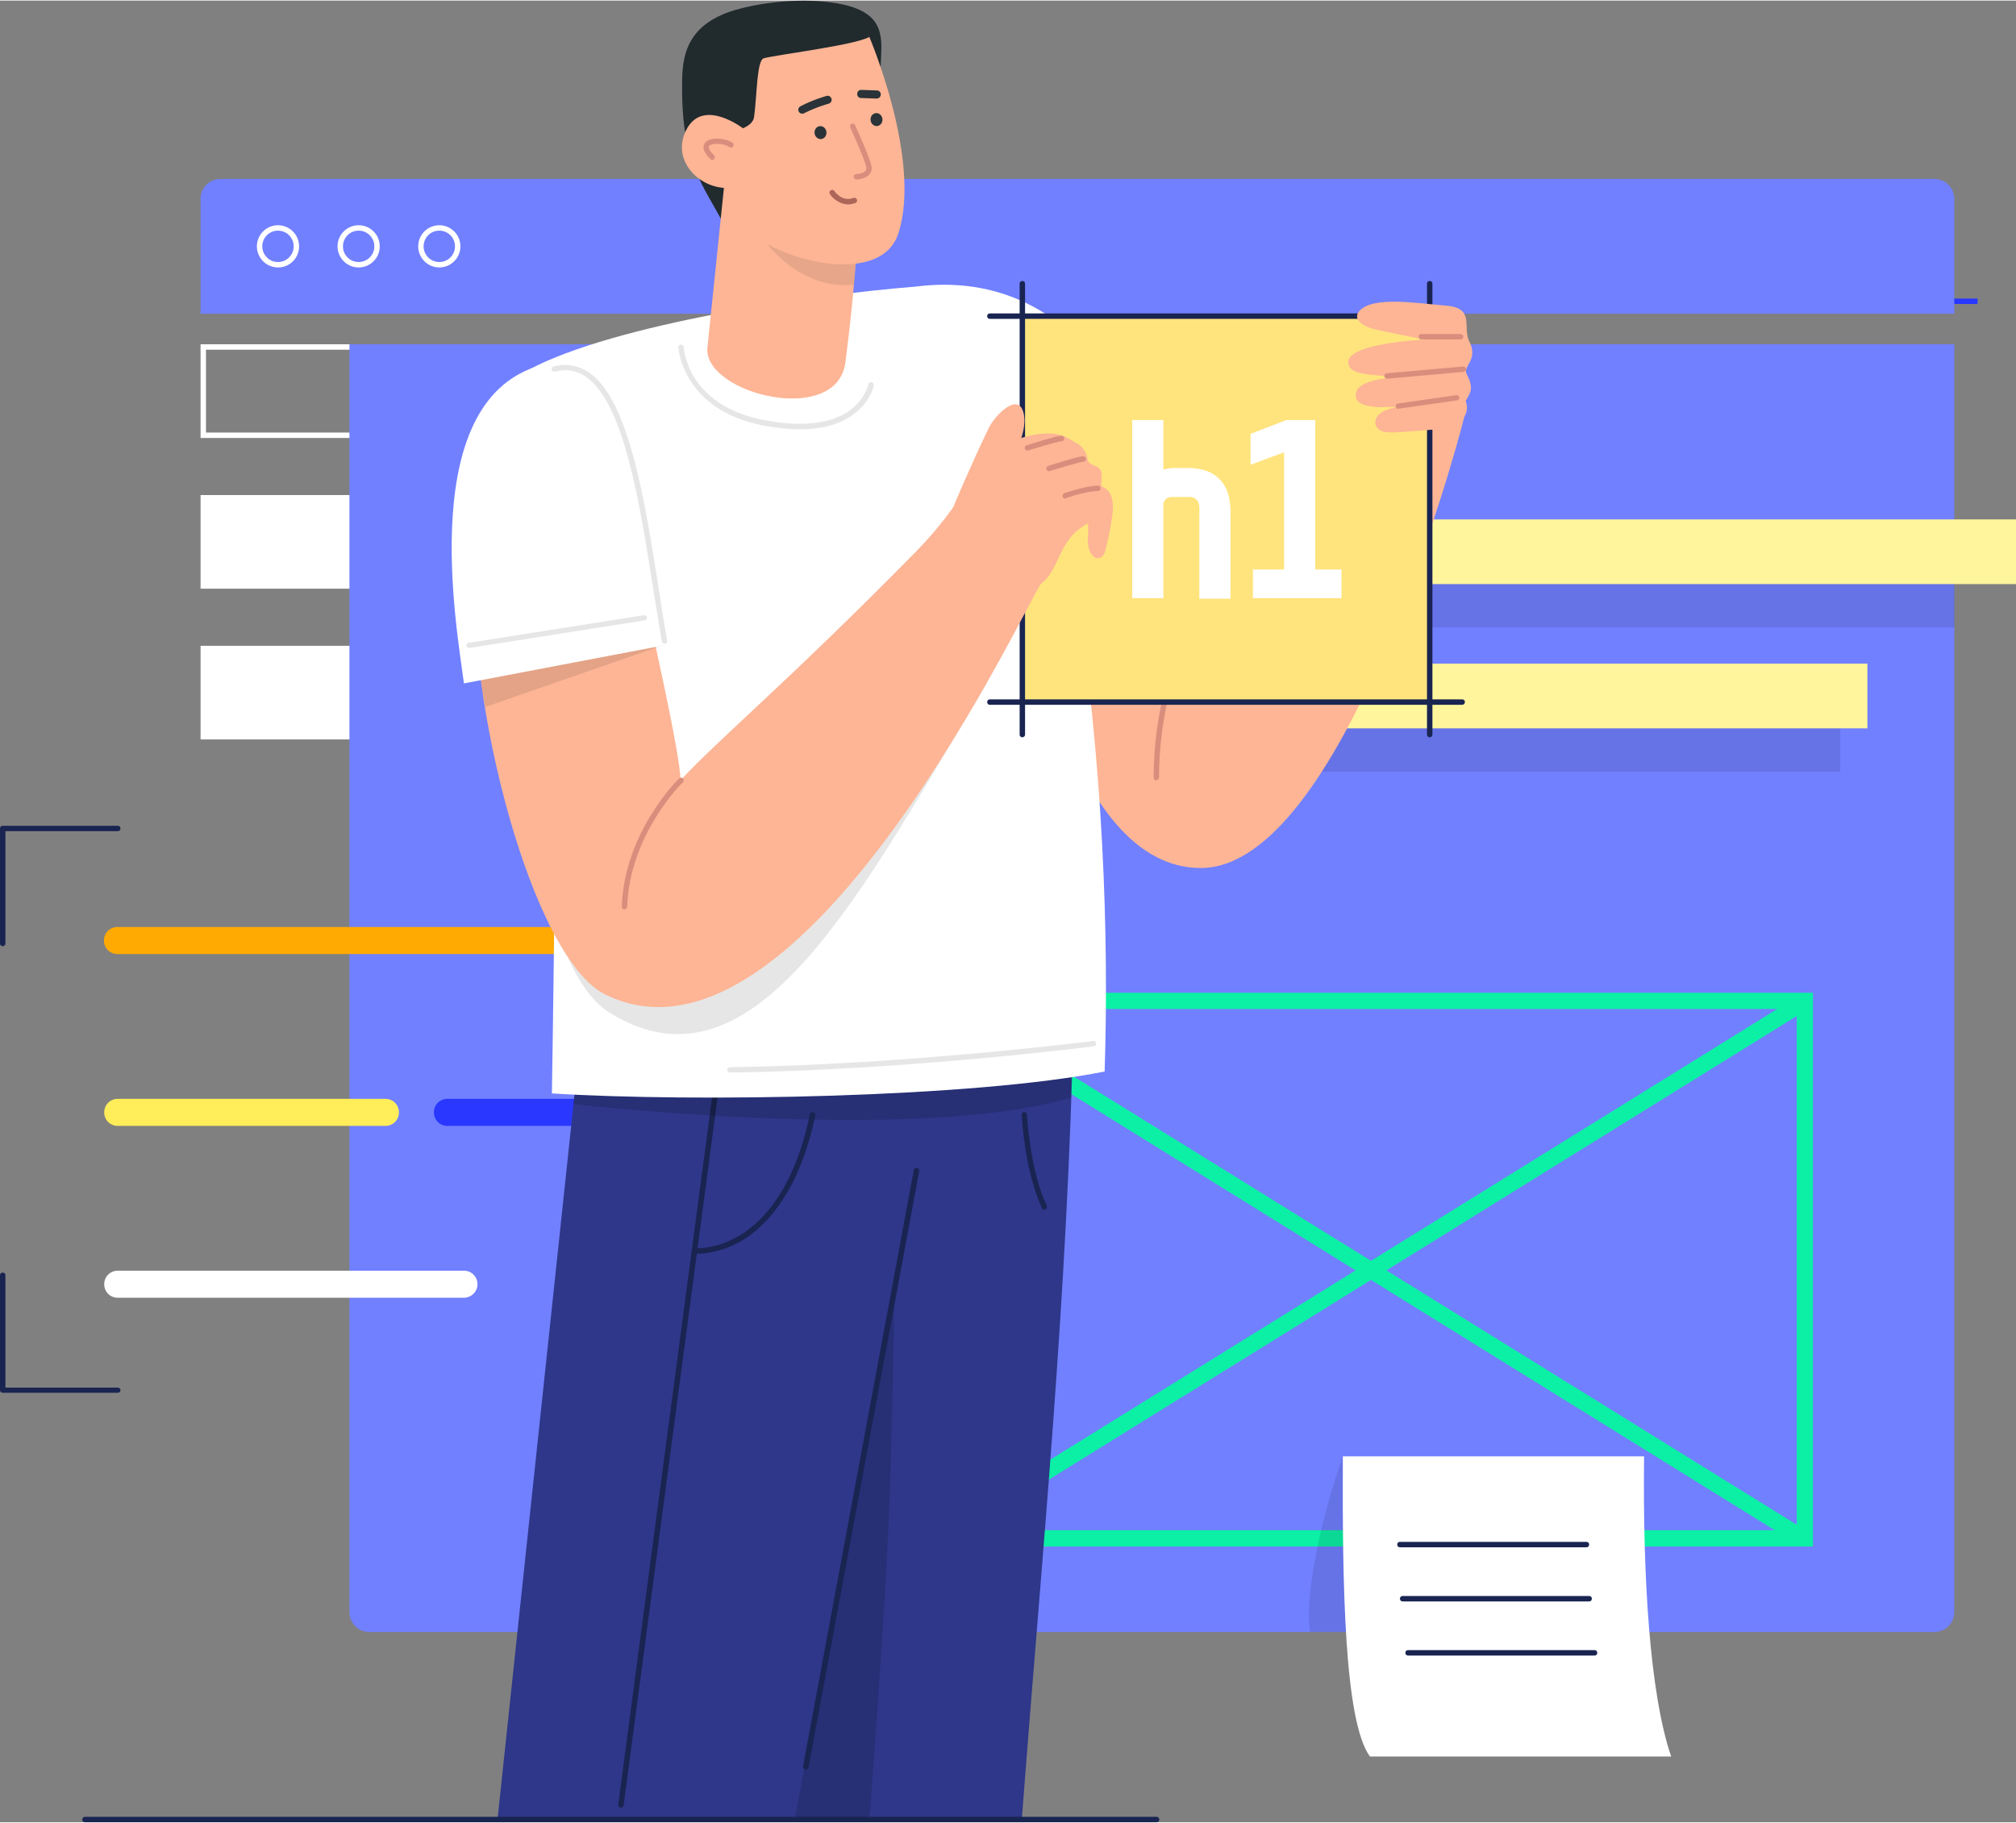 <?xml version="1.0" encoding="utf-8"?>
<!-- Generator: Adobe Illustrator 19.1.0, SVG Export Plug-In . SVG Version: 6.00 Build 0)  -->
<svg version="1.1" id="Layer_1" xmlns="http://www.w3.org/2000/svg" xmlns:xlink="http://www.w3.org/1999/xlink" x="0px" y="0px"
	 viewBox="0 0 744.8 673.1" style="enable-background:new 0 0 744.8 673.1;" width="763px" height="690px" xml:space="preserve">
<rect x="0" y="0" width="744.8" height="673.1" fill="#808080" stroke="none"/>
<style type="text/css">
	.st0{fill:#FFFFFF;}
	.st1{fill:#7180FF;}
	.st2{opacity:0.1;}
	.st3{fill:#0CF0A5;}
	.st4{fill:#FFF59C;}
	.st5{fill:#FDB595;}
	.st6{fill:#2937FF;}
	.st7{fill:#FFED59;}
	.st8{fill:#FFAA03;}
	.st9{fill:#2E3789;}
	.st10{opacity:0.15;}
	.st11{fill:#192451;}
	.st12{fill:#D88E7D;}
	.st13{fill:#FFE47E;}
	.st14{fill:#212A2D;}
	.st15{fill:#231F20;}
	.st16{fill:#2A3337;}
	.st17{fill:#AD665A;}
</style>
<g>
	<rect x="74.1" y="182.7" class="st0" width="81.4" height="34.6"/>
</g>
<g>
	<rect x="74.1" y="238.4" class="st0" width="81.4" height="34.6"/>
</g>
<g>
	<path class="st0" d="M153.5,129v30.6H76.1V129H153.5 M155.5,127H74.1v34.6h81.4V127L155.5,127z"/>
</g>
<g>
	<path class="st1" d="M714.7,602.8H136.4c-4,0-7.3-3.3-7.3-7.3V127H722v468.5C722,599.5,718.7,602.8,714.7,602.8z"/>
</g>
<g class="st2">
	<g>
		<rect x="375.2" y="207.7" width="346.9" height="23.9"/>
	</g>
	<g>
		<rect x="313.9" y="261" width="366" height="23.9"/>
	</g>
</g>
<g>
	<g>
		<path class="st3" d="M669.8,571.2H343.3V366.6h326.5V571.2z M349.3,565.2h314.5V372.6H349.3V565.2z"/>
	</g>
	<g>
		
			<rect x="503.5" y="280.4" transform="matrix(0.527 0.85 -0.85 0.527 638.454 -208.639)" class="st3" width="6" height="377"/>
	</g>
	<g>
		
			<rect x="318" y="465.9" transform="matrix(0.85 0.527 -0.527 0.85 322.841 -196.465)" class="st3" width="377" height="6"/>
	</g>
</g>
<g class="st2">
	<g>
		<path d="M484,602.8l122.4,0V538l-110.3,0C488.7,558.6,481.8,588.3,484,602.8z"/>
	</g>
</g>
<g>
	<rect x="385.2" y="191.7" class="st4" width="359.6" height="23.9"/>
</g>
<g>
	<rect x="323.9" y="245" class="st4" width="366" height="23.9"/>
</g>
<g>
	<path class="st5" d="M378.5,215.6c0,0,15,105.5,65.5,104.9c51.3-0.7,93.1-150.7,97-166.8C545.9,133.1,378.5,215.6,378.5,215.6z"/>
</g>
<g>
	<rect x="136.2" y="110.1" class="st6" width="594.4" height="2"/>
</g>
<g>
	<path class="st1" d="M722,115.7H74.1V73.2c0-4,3.3-7.3,7.3-7.3h633.3c4,0,7.3,3.3,7.3,7.3V115.7z"/>
</g>
<g>
	<g>
		<path class="st0" d="M102.7,98.6c-4.3,0-7.8-3.5-7.8-7.8s3.5-7.8,7.8-7.8s7.8,3.5,7.8,7.8S107.1,98.6,102.7,98.6z M102.7,85
			c-3.2,0-5.8,2.6-5.8,5.8s2.6,5.8,5.8,5.8s5.8-2.6,5.8-5.8S105.9,85,102.7,85z"/>
	</g>
	<g>
		<path class="st0" d="M132.5,98.6c-4.3,0-7.8-3.5-7.8-7.8s3.5-7.8,7.8-7.8s7.8,3.5,7.8,7.8S136.8,98.6,132.5,98.6z M132.5,85
			c-3.2,0-5.8,2.6-5.8,5.8s2.6,5.8,5.8,5.8s5.8-2.6,5.8-5.8S135.7,85,132.5,85z"/>
	</g>
	<g>
		<path class="st0" d="M162.3,98.6c-4.3,0-7.8-3.5-7.8-7.8s3.5-7.8,7.8-7.8c4.3,0,7.8,3.5,7.8,7.8S166.6,98.6,162.3,98.6z M162.3,85
			c-3.2,0-5.8,2.6-5.8,5.8s2.6,5.8,5.8,5.8s5.8-2.6,5.8-5.8S165.5,85,162.3,85z"/>
	</g>
</g>
<g>
	<g>
		<path class="st6" d="M252,415.8h-86.7c-2.8,0-5-2.2-5-5s2.2-5,5-5H252c2.8,0,5,2.2,5,5S254.8,415.8,252,415.8z"/>
	</g>
	<g>
		<path class="st7" d="M142.4,415.8H43.5c-2.8,0-5-2.2-5-5s2.2-5,5-5h98.9c2.8,0,5,2.2,5,5S145.2,415.8,142.4,415.8z"/>
	</g>
	<g>
		<path class="st0" d="M171.3,479.3H43.5c-2.8,0-5-2.2-5-5s2.2-5,5-5h127.9c2.8,0,5,2.2,5,5S174.1,479.3,171.3,479.3z"/>
	</g>
	<g>
		<path class="st8" d="M232.4,352.3h-189c-2.8,0-5-2.2-5-5s2.2-5,5-5h189c2.8,0,5,2.2,5,5S235.2,352.3,232.4,352.3z"/>
	</g>
</g>
<g>
	<path class="st9" d="M273.7,395.1l-36,277l139.8,0c7.5-99.3,16.9-191.4,19.2-298.4L273.7,395.1z"/>
</g>
<g class="st10">
	<path d="M224.5,395.1l-34,277l130.7,0c8.8-120.3,7.5-115.4,9.8-222.4L224.5,395.1z"/>
</g>
<g>
	<polygon class="st9" points="213.3,394.4 183.8,672.1 293.6,672.1 346.7,388.1 	"/>
</g>
<g>
	<path class="st11" d="M229.4,667.7c0,0-0.1,0-0.1,0c-0.5-0.1-0.9-0.6-0.9-1.1l34.8-262.3c0.1-0.5,0.6-0.9,1.1-0.9
		c0.5,0.1,0.9,0.6,0.9,1.1l-34.8,262.3C230.3,667.3,229.9,667.7,229.4,667.7z"/>
</g>
<g class="st10">
	<path d="M212.3,403.7l-0.5,4c0,0,126.7,14.7,183.9-2.4l0-16L212.3,403.7z"/>
</g>
<g>
	<path class="st12" d="M427.2,288.1c-0.6,0-1-0.4-1-1c0-24.4,7-41.9,7.1-42.1c0.2-0.5,0.8-0.8,1.3-0.5c0.5,0.2,0.8,0.8,0.5,1.3
		c-0.1,0.2-6.9,17.3-6.9,41.3C428.2,287.6,427.7,288.1,427.2,288.1z"/>
</g>
<g>
	<path class="st0" d="M506.1,648.8h111.3c-8-23.4-10.5-67-10-110.9H496.1C495.9,584.9,496.6,635.7,506.1,648.8z"/>
</g>
<g>
	<g>
		<g>
			<path class="st11" d="M586.1,571.5h-68.9c-0.6,0-1-0.4-1-1s0.4-1,1-1h68.9c0.6,0,1,0.4,1,1S586.7,571.5,586.1,571.5z"/>
		</g>
	</g>
	<g>
		<g>
			<path class="st11" d="M587.1,591.5h-68.9c-0.6,0-1-0.4-1-1s0.4-1,1-1h68.9c0.6,0,1,0.4,1,1S587.7,591.5,587.1,591.5z"/>
		</g>
	</g>
	<g>
		<g>
			<path class="st11" d="M589.1,611.5h-68.9c-0.6,0-1-0.4-1-1s0.4-1,1-1h68.9c0.6,0,1,0.4,1,1S589.7,611.5,589.1,611.5z"/>
		</g>
	</g>
</g>
<g>
	<path class="st11" d="M1,349.4c-0.6,0-1-0.4-1-1v-42.5c0-0.6,0.4-1,1-1h42.5c0.6,0,1,0.4,1,1s-0.4,1-1,1H2v41.5
		C2,348.9,1.6,349.4,1,349.4z"/>
</g>
<g>
	<path class="st11" d="M43.5,514.4H1c-0.6,0-1-0.4-1-1V471c0-0.6,0.4-1,1-1s1,0.4,1,1v41.5h41.5c0.6,0,1,0.4,1,1
		S44,514.4,43.5,514.4z"/>
</g>
<g>
	<path class="st11" d="M427.3,673.1H31.4c-0.6,0-1-0.4-1-1s0.4-1,1-1h395.9c0.6,0,1,0.4,1,1S427.9,673.1,427.3,673.1z"/>
</g>
<g>
	<g>
		<path class="st0" d="M411.3,140.6c-18.4-26.5-43.1-38.8-73.2-34.9c-38.3,3-111.2,13.9-142.6,30.6c-19.3,10.3,8.1,37.3,9.4,87.8
			c1.2,48.7-1,179.7-1,179.7c52.6,3.3,155.8,1.6,204.2-8.1c1.6-49.2-0.3-113.9-11.3-183.2c0,0,11.2,6.5,30.2,10.3
			c6.5-10.7,25.3-44.3,25.3-72.3C447.8,148.4,424.2,159,411.3,140.6z"/>
	</g>
</g>
<g>
	<rect x="377.7" y="116.6" class="st13" width="150.5" height="142.6"/>
</g>
<g>
	<g>
		<g>
			<path class="st11" d="M540.2,117.6H365.7c-0.6,0-1-0.4-1-1s0.4-1,1-1h174.5c0.6,0,1,0.4,1,1S540.7,117.6,540.2,117.6z"/>
		</g>
		<g>
			<path class="st11" d="M540.2,260.2H365.7c-0.6,0-1-0.4-1-1s0.4-1,1-1h174.5c0.6,0,1,0.4,1,1S540.7,260.2,540.2,260.2z"/>
		</g>
	</g>
	<g>
		<path class="st11" d="M528.2,272.2c-0.6,0-1-0.4-1-1V104.6c0-0.6,0.4-1,1-1s1,0.4,1,1v166.6C529.2,271.8,528.7,272.2,528.2,272.2z
			"/>
	</g>
	<g>
		<path class="st11" d="M377.7,272.2c-0.6,0-1-0.4-1-1V104.6c0-0.6,0.4-1,1-1s1,0.4,1,1v166.6C378.7,271.8,378.2,272.2,377.7,272.2z
			"/>
	</g>
</g>
<g class="st2">
	<g>
		<path d="M209.2,192.6c-22.8,56.8-14.2,162.5,15.9,181.3c54.1,33.8,93.7-45.9,139.5-121.6l-47.4,19c0,0-76.2,63.5-89,7.3
			C224.3,261.4,213.1,183.1,209.2,192.6z"/>
	</g>
</g>
<g>
	<g>
		<g>
			<path class="st14" d="M324.6,32.2c0,0,0.8-5.4,1-14s-1.9-15.6-19.9-17.7c-14.4-1.6-30,1.2-37.7,4.2c-16.2,6.4-16,18.9-16,27.9
				c0,27.4,7.8,35.5,15.1,49.5c5.4,10.3,5.1-17.4,2-23C266,53.5,324.6,32.2,324.6,32.2z"/>
		</g>
		<g>
			<path class="st5" d="M268,63.9l-6.7,64.8c-0.6,16.7,47.6,28.7,51,5.2c4.5-34.6,5.2-59,5.2-59S282.5,42.5,268,63.9z"/>
		</g>
		<g class="st2">
			<g>
				<path class="st15" d="M281,63.7l-11,1.4c1.6,6.5,15.7,42.5,45.5,39.9c0.7-7.4,2-27.8,2-27.8S294.4,42.4,281,63.7z"/>
			</g>
		</g>
		<g>
			<path class="st5" d="M321,13c0,0,19.7,45.8,10.9,73c-6.8,21.2-49.1,8.7-56.9-3c-4-6-6.5-14.5-7.3-18.3
				c-4.2-4.7-7.8-16.6-8.7-28.1c-0.8-10.2,7.7-16.9,12.9-21.2C283.1,6.4,321,13,321,13z"/>
		</g>
		<g>
			<path class="st14" d="M271.3,48.2c0,0,6.8-1.3,7.3-5.2c1.1-8.5,1-21,3.6-21.7c5.8-1.5,36.8-5.2,39.7-8.4c4.1-4.6-8.4-6.9-8.4-6.9
				l-23.3-4.5l-30.6,16c0,0-4,19.6-4.8,27.1C254,52.3,266.7,50.5,271.3,48.2z"/>
		</g>
		<g>
			<path class="st12" d="M316.4,66.1c-0.5,0-1-0.4-1-1c0-0.6,0.4-1,1-1c0.7,0,2.7-0.3,3.4-1.3c0.2-0.2,0.4-0.7,0.2-1.5
				c-0.9-3.6-5.9-14.4-5.9-14.5c-0.2-0.5,0-1.1,0.5-1.3c0.5-0.2,1.1,0,1.3,0.5c0.2,0.5,5.1,11.1,6,14.9c0.4,1.5-0.1,2.6-0.6,3.2
				C319.9,65.9,316.8,66.1,316.4,66.1C316.4,66.1,316.4,66.1,316.4,66.1z"/>
		</g>
		<g>
			<path class="st5" d="M274.8,47.4c0,0-14.7-11.5-21-0.1c-6.4,11.5,4.7,22.8,16.1,21.9C276.6,68.7,274.8,47.4,274.8,47.4z"/>
		</g>
		<g>
			<path class="st12" d="M263.2,58.9c-0.2,0-0.5-0.1-0.7-0.3c-3.2-3.1-2.9-5-2-6.1c1.8-2.2,7.4-1.8,10.1,0c0.5,0.3,0.6,0.9,0.2,1.4
				c-0.3,0.5-0.9,0.6-1.4,0.2c-2.1-1.5-6.4-1.5-7.4-0.4c-0.5,0.6,0.2,1.9,1.8,3.4c0.4,0.4,0.4,1,0,1.4
				C263.7,58.8,263.5,58.9,263.2,58.9z"/>
		</g>
		<g>
			<path class="st16" d="M296.4,41.8c-0.5,0-1.1-0.3-1.3-0.8c-0.4-0.7-0.1-1.6,0.7-2c5.1-2.6,9.4-3.7,9.6-3.8
				c0.8-0.2,1.6,0.3,1.8,1.1c0.2,0.8-0.3,1.6-1.1,1.8c0,0-4.2,1.1-9,3.5C296.9,41.7,296.6,41.8,296.4,41.8z"/>
		</g>
		<g>
			<path class="st16" d="M323.9,36.2C323.9,36.2,323.8,36.2,323.9,36.2l-5.8-0.2c-0.8,0-1.5-0.7-1.4-1.6c0-0.8,0.7-1.5,1.6-1.4
				l5.7,0.2c0.8,0,1.5,0.7,1.4,1.6C325.3,35.6,324.7,36.2,323.9,36.2z"/>
		</g>
		<g>
			
				<ellipse transform="matrix(0.993 -0.116 0.116 0.993 -3.62 35.385)" class="st16" cx="303.2" cy="48.9" rx="2.2" ry="2.4"/>
		</g>
		<g>
			
				<ellipse transform="matrix(0.993 -0.116 0.116 0.993 -2.926 37.744)" class="st16" cx="323.9" cy="44.1" rx="2.2" ry="2.4"/>
		</g>
		<g>
			<path class="st17" d="M313.4,75.3c-3.3,0-5.8-2.3-6.8-3.8c-0.3-0.5-0.2-1.1,0.3-1.4c0.5-0.3,1.1-0.2,1.4,0.3
				c0.1,0.2,2.8,4.1,7,2.5c0.5-0.2,1.1,0.1,1.3,0.6c0.2,0.5-0.1,1.1-0.6,1.3C315.1,75.1,314.2,75.3,313.4,75.3z"/>
		</g>
	</g>
</g>
<g>
	<g>
		<path class="st5" d="M352.2,187.1c0,0,6.1-14.7,13-29c2.4-5,10.9-13.5,12.9-5.9c1.3,4.6-1,11.8-3.8,15.1
			C370.8,171.6,352.2,187.1,352.2,187.1z"/>
	</g>
	<g>
		<path class="st5" d="M406.9,179.5c-0.1-1.3,0.3-3.3,0-5c-0.7-3.5-4.5-2-5.1-5.1c-0.9-4.9-4-5.7-6.7-7.4
			c-7.9-5.2-22.8,0.7-27.5,4.1c-7.4,5.3-10.8,18.8-29.4,37.7c-47.2,48-72,68.4-86.8,84.3c0-9-9.5-51.8-22.3-108.1
			c-3.9-17.2-42.6-0.4-46.5,9.2c-3.1,7.8-6.5,9.2-7.1,18.5c-3.4,50,20.7,146.1,48.2,159.6c73.3,35.8,157.5-149.2,161-151.9
			c7-5.3,6.1-16.3,17-22.1c0.1,0,0.2-0.1,0.3-0.1v3.9c-1.2,9.1,5.2,11.8,6.5,5.6c0,0,1.5-5.9,2.2-11
			C412.1,184,410.1,180.5,406.9,179.5z"/>
		<g>
			<path class="st12" d="M393.5,184c-0.4,0-0.8-0.3-0.9-0.7c-0.2-0.5,0.1-1.1,0.6-1.3c8.4-2.8,12.2-2.8,12.4-2.8c0.6,0,1,0.5,1,1
				c0,0.6-0.4,1-1,1l0,0c0,0-3.7-0.1-11.7,2.6C393.7,183.9,393.6,184,393.5,184z"/>
		</g>
		<g>
			<path class="st12" d="M387.6,173.9c-0.4,0-0.8-0.3-1-0.7c-0.2-0.5,0.1-1.1,0.7-1.3c7.9-2.5,12.4-3.7,13.1-3.5
				c0.5,0.1,0.9,0.7,0.8,1.2c-0.1,0.5-0.5,0.8-1,0.8c-0.3,0-2.2,0.3-12.3,3.4C387.8,173.9,387.7,173.9,387.6,173.9z"/>
		</g>
		<g>
			<path class="st12" d="M379.6,166.3c-0.4,0-0.8-0.3-1-0.7c-0.2-0.5,0.1-1.1,0.7-1.3c7.9-2.5,12.4-3.7,13.1-3.5
				c0.5,0.1,0.9,0.7,0.8,1.2c-0.1,0.5-0.5,0.8-1,0.8c-0.3,0-2.2,0.3-12.3,3.4C379.8,166.3,379.7,166.3,379.6,166.3z"/>
		</g>
	</g>
	<g>
		<path class="st12" d="M230.7,335.8C230.7,335.8,230.7,335.8,230.7,335.8c-0.6,0-1-0.5-1-1c1-27.8,21-47.2,21.2-47.4
			c0.4-0.4,1-0.4,1.4,0c0.4,0.4,0.4,1,0,1.4c-0.2,0.2-19.6,19-20.6,46C231.7,335.3,231.2,335.8,230.7,335.8z"/>
	</g>
</g>
<g class="st2">
	<g>
		<polygon points="175.9,241.2 179.3,261 244.9,238.2 197,221.3 		"/>
	</g>
</g>
<g>
	<path class="st0" d="M171.4,252.3c-2.5-19.7-18.6-106.8,30.2-118c34.6-12.1,35,65,42.8,104.1L171.4,252.3z"/>
</g>
<g class="st2">
	<g>
		<path d="M245.5,237.6c-0.5,0-0.9-0.3-1-0.8c-1-6-2-12.3-3.1-18.9c-5.1-32.6-10.9-69.6-25.2-79.1c-3.4-2.2-7-2.8-11.2-1.7
			c-0.5,0.1-1.1-0.2-1.2-0.7c-0.1-0.5,0.2-1.1,0.7-1.2c4.6-1.2,8.9-0.5,12.8,2c15.1,9.9,20.9,47.4,26.1,80.4c1,6.6,2,12.9,3.1,18.9
			c0.1,0.5-0.3,1.1-0.8,1.2C245.6,237.6,245.6,237.6,245.5,237.6z"/>
	</g>
</g>
<g class="st2">
	<g>
		<path d="M173.3,239.2c-0.5,0-0.9-0.4-1-0.8c-0.1-0.5,0.3-1.1,0.8-1.1l64.8-10.2c0.5-0.1,1.1,0.3,1.1,0.8c0.1,0.5-0.3,1.1-0.8,1.1
			l-64.8,10.2C173.4,239.2,173.3,239.2,173.3,239.2z"/>
	</g>
</g>
<g>
	<path class="st11" d="M257.7,463c-0.6,0-1,0-1,0c-0.5,0-1-0.5-0.9-1.1c0-0.5,0.5-1,1.1-0.9c0.1,0,7.9,0.6,17-5.1
		c8.4-5.3,19.7-17.3,25.3-44.4c0.1-0.5,0.6-0.9,1.2-0.8c0.5,0.1,0.9,0.6,0.8,1.2c-5.8,27.8-17.6,40.2-26.3,45.8
		C267.1,462.5,260.2,463,257.7,463z"/>
</g>
<g>
	<path class="st11" d="M297.7,653.6c-0.1,0-0.1,0-0.2,0c-0.5-0.1-0.9-0.6-0.8-1.2l40.9-220.3c0.1-0.5,0.6-0.9,1.2-0.8
		c0.5,0.1,0.9,0.6,0.8,1.2l-40.9,220.3C298.6,653.3,298.2,653.6,297.7,653.6z"/>
</g>
<g>
	<path class="st11" d="M385.9,446.8c-0.4,0-0.7-0.2-0.9-0.6c-6.4-13.4-7.5-33.6-7.5-34.5c0-0.6,0.4-1,0.9-1c0.6,0,1,0.4,1,0.9
		c0,0.2,1.1,20.7,7.3,33.7c0.2,0.5,0,1.1-0.5,1.3C386.2,446.7,386.1,446.8,385.9,446.8z"/>
</g>
<g>
	<g>
		<path class="st0" d="M438.5,172.7h-4.1c-1.7,0-3.2,0.2-4.6,0.6V155h-11.5v65.8h11.5V186c0-0.6,0.4-1.2,0.9-1.8
			c0.5-0.6,1.5-0.8,2.8-0.8h5.8c1.2,0,2.1,0.3,2.8,1c0.6,0.6,1,1.6,1,2.8v33.8h11.5v-32c0-5.5-1.4-9.6-4.1-12.2
			C447.8,174,443.8,172.7,438.5,172.7z"/>
	</g>
	<g>
		<polygon class="st0" points="485.9,210.2 485.9,155 475.2,155 462,160.1 462,171.5 474.4,166.9 474.4,210.2 462.9,210.2 
			462.9,220.8 495.6,220.8 495.6,210.2 		"/>
	</g>
</g>
<g>
	<g>
		<path class="st5" d="M534.6,158.1c0,0,9.5-2.6,6.9-10.2c1.6-2.9,3.2-4.4,0.4-9.8c-1.6-3,4-5.1,1.3-11.4c-3.5-5.8,2.4-13.1-9.1-14
			c-10.9-0.9-26.9-3.6-31.9,2c-2.3,2.6,0.4,5.2,4.7,6.5c1.4,0.4,18.5,4.1,20.3,4c5.1-0.2-29.2,0.6-29.1,8.4c0,4.7,7.9,4.5,13.3,5.1
			c9.7,1.1-9.5-0.3-10.5,6.5c-1,6.9,14.7,4.6,15.1,4.9c0.4,0.3-7.4,0.8-7.9,5.4c-0.2,1.7,1,3,2.4,3.6
			C513.1,160.1,519.2,159.3,534.6,158.1z"/>
	</g>
	<g>
		<path class="st12" d="M539.6,125.2h-14.5c-0.6,0-1-0.4-1-1s0.4-1,1-1h14.5c0.6,0,1,0.4,1,1S540.1,125.2,539.6,125.2z"/>
	</g>
	<g>
		<path class="st12" d="M512.4,139.7c-0.5,0-0.9-0.4-1-0.9c0-0.6,0.4-1,0.9-1.1l28.3-2.5c0.6,0,1,0.4,1.1,0.9c0,0.6-0.4,1-0.9,1.1
			L512.4,139.7C512.5,139.7,512.4,139.7,512.4,139.7z"/>
	</g>
	<g>
		<path class="st12" d="M516.6,150.9c-0.5,0-0.9-0.4-1-0.9c-0.1-0.5,0.3-1.1,0.8-1.1l21.6-3.1c0.5-0.1,1.1,0.3,1.1,0.8
			c0.1,0.5-0.3,1.1-0.8,1.1l-21.6,3.1C516.7,150.9,516.6,150.9,516.6,150.9z"/>
	</g>
</g>
<g class="st2">
	<g>
		<path d="M295.5,158.4c-4.2,0-8.7-0.5-13.6-1.4c-29.8-5.8-31.3-28.6-31.3-28.9c0-0.6,0.4-1,0.9-1c0.6,0,1,0.4,1.1,0.9
			c0,0.9,1.5,21.6,29.7,27c13.6,2.6,24.1,1.5,31.1-3.2c6.2-4.2,7.4-9.9,7.4-10c0.1-0.5,0.6-0.9,1.2-0.8c0.5,0.1,0.9,0.6,0.8,1.2
			c0,0.3-1.3,6.5-8.2,11.2C309.6,156.8,303.2,158.4,295.5,158.4z"/>
	</g>
</g>
<g class="st2">
	<g>
		<path d="M269.7,396.1c-0.5,0-1-0.4-1-1c0-0.6,0.4-1,1-1c65.1-0.9,133.5-9.6,134.2-9.7c0.5-0.1,1,0.3,1.1,0.9
			c0.1,0.5-0.3,1-0.9,1.1C403.4,386.5,334.9,395.2,269.7,396.1C269.7,396.1,269.7,396.1,269.7,396.1z"/>
	</g>
</g>
</svg>
